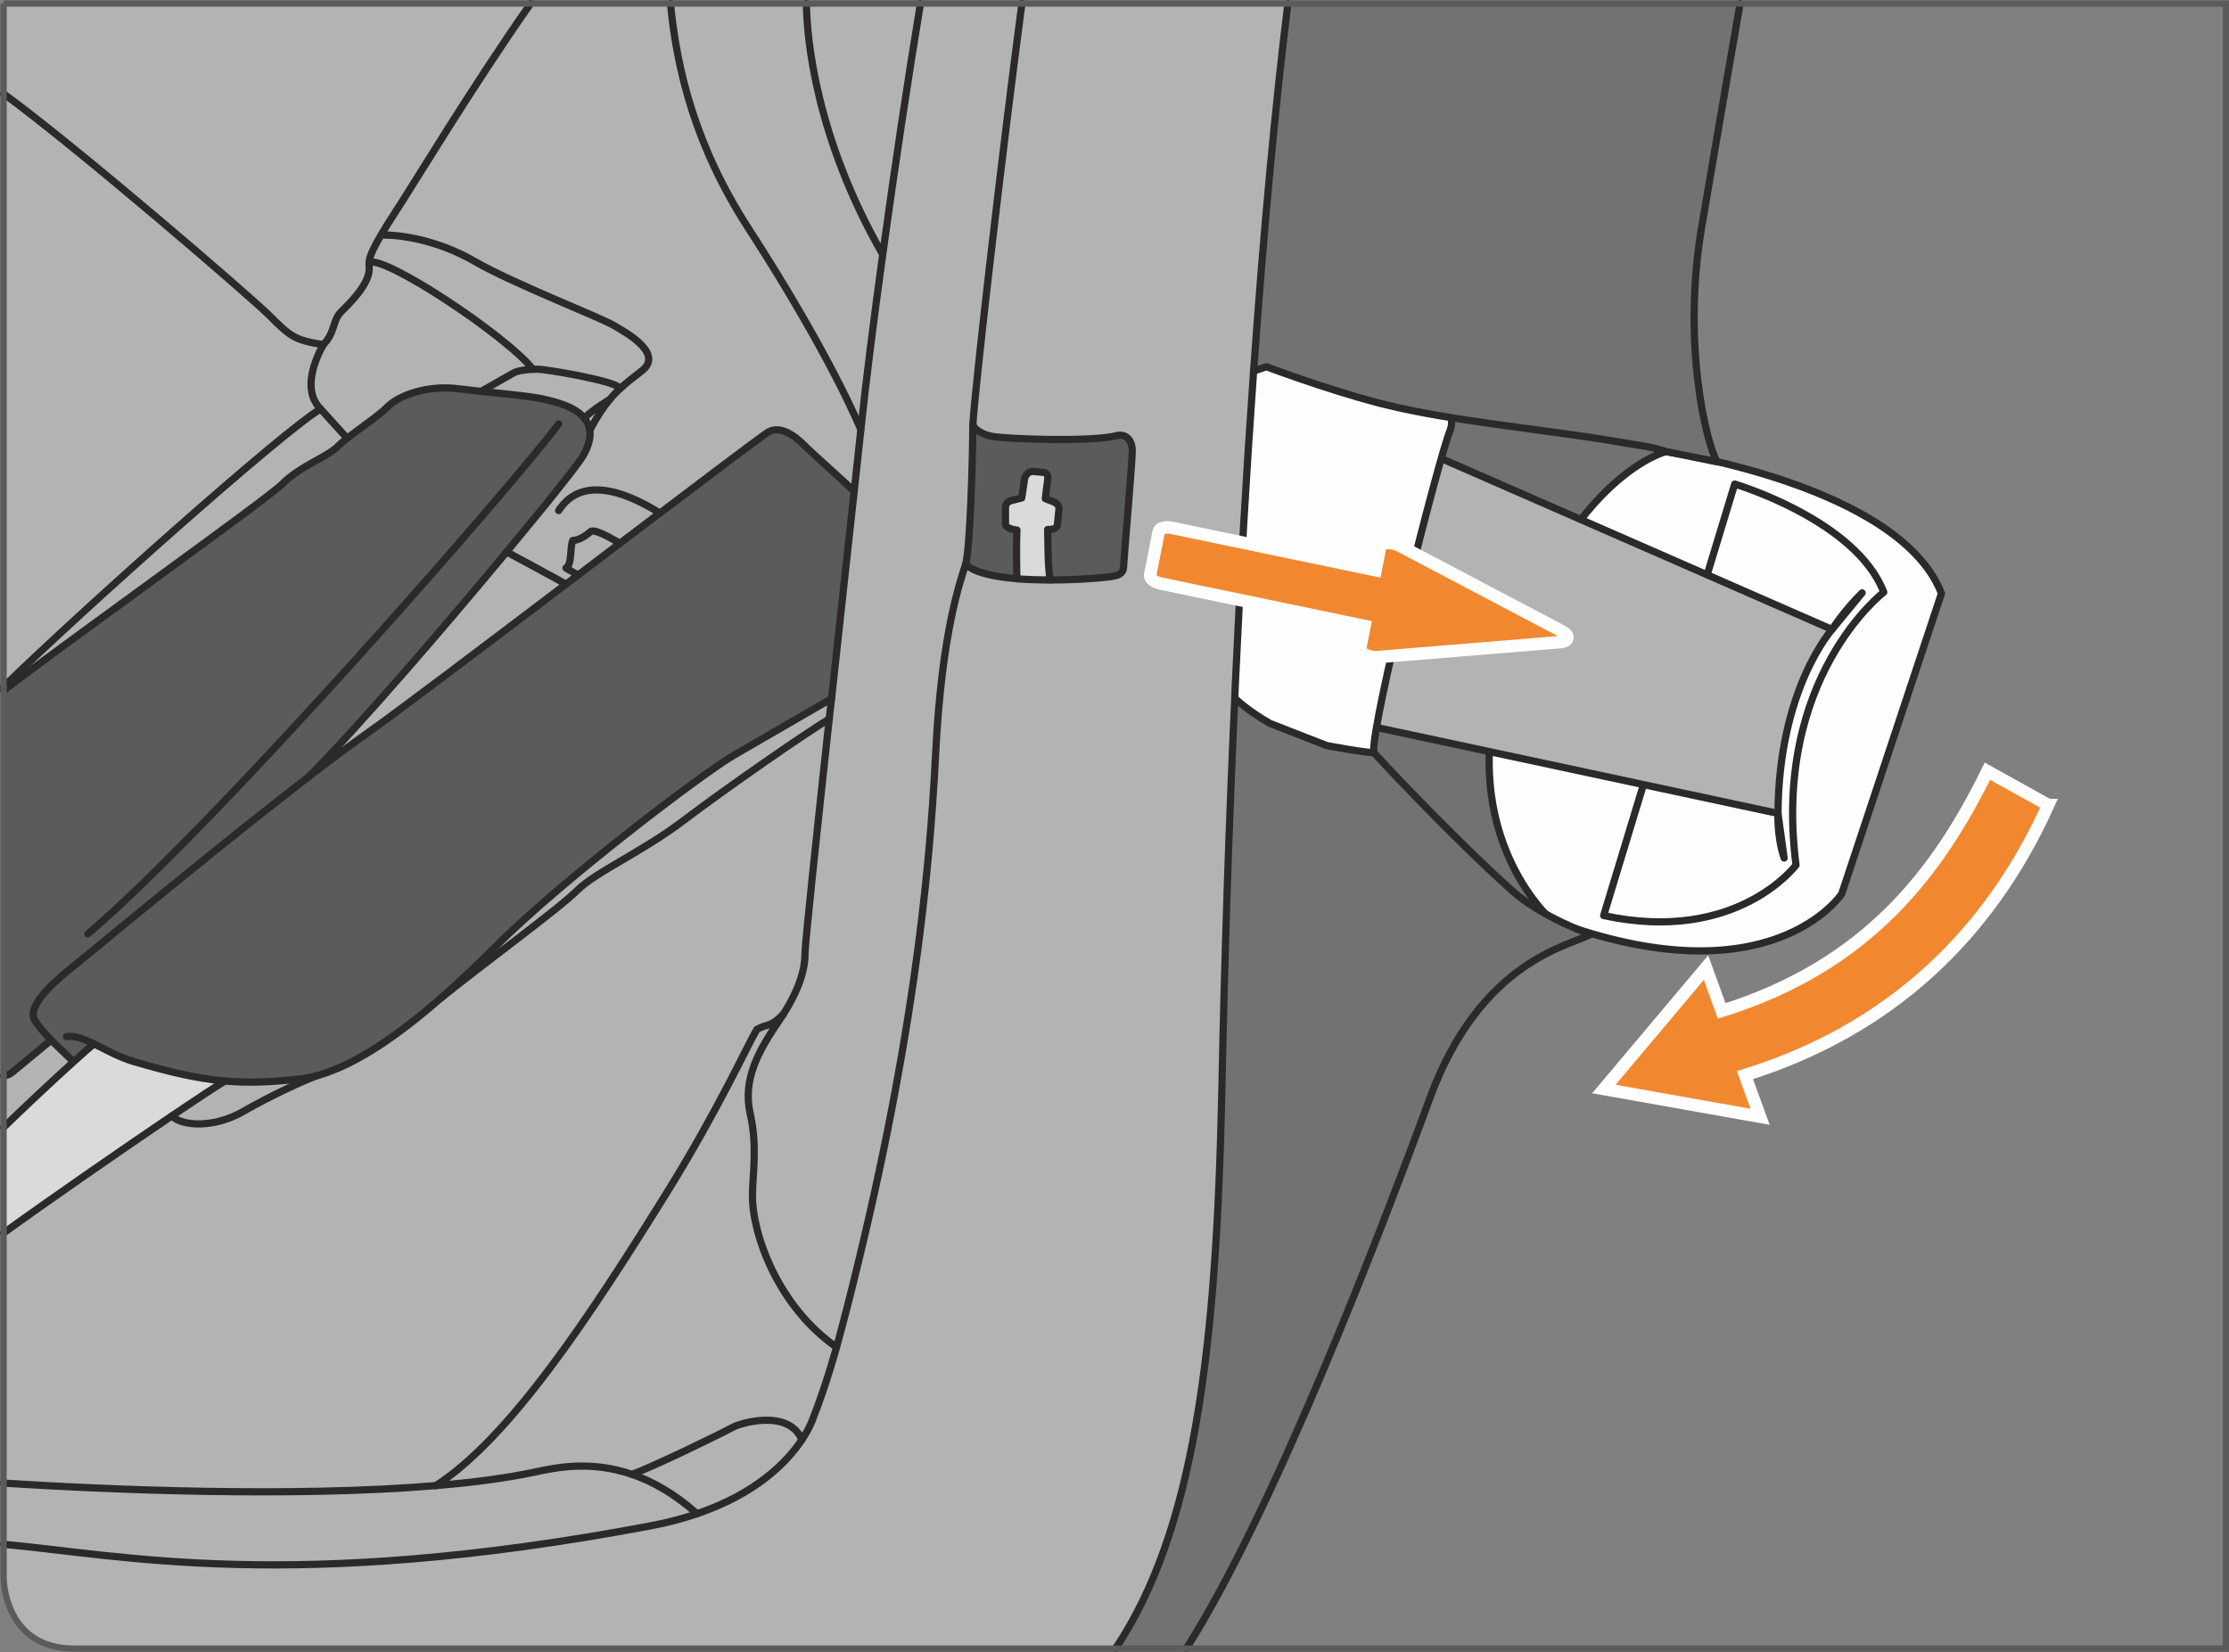 <?xml version="1.0" encoding="UTF-8"?>
<!DOCTYPE svg PUBLIC "-//W3C//DTD SVG 1.1//EN" "http://www.w3.org/Graphics/SVG/1.1/DTD/svg11.dtd">
<!-- Creator: CorelDRAW 2017 -->
<svg xmlns="http://www.w3.org/2000/svg" xml:space="preserve" width="63.148mm" height="46.81mm" version="1.1" style="shape-rendering:geometricPrecision; text-rendering:geometricPrecision; image-rendering:optimizeQuality; fill-rule:evenodd; clip-rule:evenodd"
viewBox="0 0 3076.64 2280.64"
 xmlns:xlink="http://www.w3.org/1999/xlink">
 <rect x="0" y="0" width="3076.64" height="2280.64" fill="#808080" stroke="none"/>
 <defs>
  <style type="text/css">
   <![CDATA[
    .str2 {stroke:#FEFEFE;stroke-width:17.19;stroke-miterlimit:10}
    .str1 {stroke:#5B5B5B;stroke-width:8.59;stroke-miterlimit:4}
    .str0 {stroke:#2B2A29;stroke-width:9.95;stroke-linecap:round;stroke-linejoin:round;stroke-miterlimit:10}
    .fil2 {fill:none;fill-rule:nonzero}
    .fil1 {fill:#FEFEFE;fill-rule:nonzero}
    .fil4 {fill:#D9DADA;fill-rule:nonzero}
    .fil3 {fill:#B2B3B3;fill-rule:nonzero}
    .fil0 {fill:#727271;fill-rule:nonzero}
    .fil5 {fill:#5B5B5B;fill-rule:nonzero}
    .fil6 {fill:#F18830;fill-rule:nonzero}
   ]]>
  </style>
 </defs>
 <g id="Слой_x0020_1">
  <path class="fil0" d="M1984.52 566.93c0,0 280.19,38.16 310.06,56.43 0,0 -241.21,311.15 -184.78,623.07 0,0 -233.17,-180.47 -233.17,-183.58 0,-3.11 33.22,-451.11 107.89,-495.92z"/>
  <path class="fil1" d="M2299.8 623.35c0,0 321.85,46.47 379.95,195.82l-137.7 414.79c0,0 -97.92,149.34 -399.91,36.52 -301.97,-112.82 0,0 0,0 0,0 -145.2,-125.61 -59.73,-363.39 91.26,-253.86 217.39,-283.74 217.39,-283.74z"/>
  <path class="fil2 str0" d="M2299.8 623.35c0,0 321.85,46.47 379.95,195.82l-137.7 414.79c0,0 -97.92,149.34 -399.91,36.52 -301.97,-112.82 0,0 0,0 0,0 -145.2,-125.61 -59.73,-363.39 91.26,-253.86 217.39,-283.74 217.39,-283.74"/>
  <path class="fil1" d="M2213.5 1263.85c184.18,39.82 265.5,-69.7 265.5,-69.7 -33.17,-258.84 121.11,-376.65 121.11,-376.65 -38.19,-99.55 -205.72,-149.32 -205.72,-149.32l-180.89 595.67z"/>
  <path class="fil2 str0" d="M2213.5 1263.85c184.18,39.82 265.5,-69.7 265.5,-69.7 -33.17,-258.84 121.11,-376.65 121.11,-376.65 -38.19,-99.55 -205.72,-149.32 -205.72,-149.32l-180.89 595.67"/>
  <path class="fil3" d="M1971.22 625.01l557.57 243.91c0,0 -73.6,81.33 -74.68,253.88l-565.83 -121.14c0,0 35.83,-144.17 43.12,-195.77 6.02,-42.73 39.82,-180.89 39.82,-180.89z"/>
  <path class="fil2 str0" d="M1971.22 625.01l557.57 243.91c0,0 -73.6,81.33 -74.68,253.88l-565.83 -121.14c0,0 35.83,-144.17 43.12,-195.77 6.02,-42.73 39.82,-180.89 39.82,-180.89"/>
  <path class="fil3" d="M2528.78 868.81c0,0 16.57,-26.12 41.46,-50.41l-41.46 50.41z"/>
  <path class="fil2 str0" d="M2528.78 868.81c0,0 16.57,-26.12 41.46,-50.41l-41.46 50.41"/>
  <path class="fil3" d="M2454.11 1122.8c0,0 -1.48,32.33 8.47,61.6l-8.47 -61.6z"/>
  <path class="fil2 str0" d="M2454.11 1122.8c0,0 -1.48,32.33 8.47,61.6l-8.47 -61.6"/>
  <path class="fil1" d="M1957.96 551.99c0,0 58.09,6.65 43.18,43.12 -14.94,36.52 -108.37,402.35 -105.07,443.78 3.32,41.51 -70.8,17.53 -89.08,12.55 -18.27,-4.96 -134.39,-51.44 -134.39,-51.44l18.24 -529.33 267.13 81.32z"/>
  <path class="fil2 str0" d="M1957.96 551.99c0,0 58.09,6.65 43.18,43.12 -14.94,36.52 -108.37,402.35 -105.07,443.78 3.32,41.51 -70.8,17.53 -89.08,12.55 -18.27,-4.96 -134.39,-51.44 -134.39,-51.44l18.24 -529.33 267.13 81.32"/>
  <path class="fil0" d="M2369.88 637.45c-22.58,-7.49 -107.77,-22.46 -143,-28.63 -94.55,-15.97 -221.7,-27.24 -314.08,-50.1 -3.24,-0.76 -6.45,-1.46 -9.52,-2.34 -75.3,-19.8 -155.15,-50.14 -155.15,-50.14l-17.79 6c13.96,-196.11 30.12,-368.1 47.36,-507.26l623.88 0c-21.58,122.09 -47.96,276.24 -52.83,308.86 -30.51,203.5 21.14,323.61 21.14,323.61z"/>
  <path class="fil4" d="M308.25 1492.02l-0.16 1.75c-9.09,5.3 -35.77,22.86 -70.93,46.63 -69.32,46.88 -171.19,117.41 -232.19,161.57l0 -145.78c33.61,-32.6 69.8,-66.4 96.47,-90.42 11.43,-10.4 21.11,-18.91 28.16,-24.77l0 -0.12c16.41,8.04 35.01,18.63 53.92,24.17 52.18,15.39 89.69,23.74 124.73,26.97z"/>
  <path class="fil3" d="M732.41 4.98c-78.72,111.87 -161.25,248.87 -187.33,288.75 -7.75,11.86 -13.89,21.71 -18.6,29.75 -13.61,23.17 -16.73,32.54 -17,38.71 -0.27,3.33 0.16,5.69 0.16,8.65 0,21.98 -27.43,48.21 -38.98,59.76 -11.76,11.6 -7.93,28.76 -24.49,45.17 -39.16,-6.17 -45.12,-11 -74.47,-40.31 -25.96,-25.96 -265.64,-232.33 -366.72,-306.03l0 -124.45 727.44 0z"/>
  <path class="fil3" d="M746.62 550.2c-18.32,-3.66 -50.26,-6.62 -82.35,-9.95 0,0 35.32,-20.23 43.8,-25.09 6.62,-3.78 18.6,-4.98 27.57,-5.42 2.79,-0.12 5.42,-0.12 7.32,-0.12 8.2,0 101.7,14.93 112.7,25.76l0.6 0.76c-5.31,4.81 -10.28,9.8 -15.11,15.81l-0.15 -0.16c0,0 -22.14,13.06 -34.57,25.37 -0.91,-1.17 -2.06,-2.35 -3.11,-3.35 -5.85,-6.02 -14.06,-10.71 -23.57,-14.37 -9.68,-3.83 -20.98,-6.74 -33.14,-9.25z"/>
  <path class="fil0" d="M2195.65 1289.55c-28.27,16.3 -151.92,34.93 -222.46,227.52 -69.81,190.41 -215.59,569.46 -335.77,758.6l-97.73 0c109.01,-162.91 139.39,-412.7 146.83,-772.23 3.85,-187.33 9.99,-368.16 17.76,-539.04l0.72 0c0,0 16.12,15.97 48.05,34.29l78.17 30.46c0,0 51.55,9.76 64.88,9.76 0,0 74.3,91.99 220.54,212.06 22.74,18.71 46.68,26.16 79.01,38.58z"/>
  <path class="fil3" d="M1777.67 4.98c-17.24,139.15 -33.39,311.16 -47.33,507.26 -9.68,134.56 -18.17,280.52 -25.33,435.03 -0.31,5.69 -0.48,11.43 -0.76,17.12 -7.77,170.88 -13.89,351.76 -17.72,539.04 -7.43,359.53 -37.81,609.33 -146.83,772.24l-1437.3 0 0 0c-97.44,0 -97.44,-97.44 -97.44,-97.44l0 -46.5c159.58,14.32 396.76,68.26 893.06,-25.46 23.58,-4.41 44.84,-10.1 64.04,-16.72 81.19,-27.55 123.85,-70.64 144.79,-102.15 7.34,-10.98 12.03,-20.66 14.66,-27.71 9.4,-24.18 19.35,-51.3 33.14,-100.08 4.38,-15.57 9.07,-33.45 14.37,-53.95 89.24,-349.25 113.73,-592.25 122.38,-764.45 8.49,-172.23 35.32,-241.85 41.46,-262.5 11.58,11.74 39.31,17.6 70.81,20.07l0 0.16c14.94,1.15 30.78,1.63 46.03,1.63 41.61,0 79.74,-3.54 88.37,-5.47 7.77,-1.58 12.75,-5.41 12.75,-12.13 0,-6.74 12.03,-144.81 12.03,-160.33 0,-15.57 -8.97,-24.64 -22.31,-21.11 -31.66,8.48 -150.93,4.97 -172.63,0.55 -13.79,-2.78 -24.49,-10.98 -25.04,-16.39 2.86,-51.48 41.1,-381.73 67.65,-580.7l367.16 0z"/>
  <path class="fil3" d="M308.12 1493.76l0.16 -1.75c33.86,3.24 65.19,1.75 104.93,-2.48 8.37,-0.91 17.01,-2.66 25.81,-5.12 -19.23,6.6 -66.55,28.55 -104.22,50.41 -38.1,21.81 -82.83,20.51 -97.61,5.69l0 -0.16c35.17,-23.74 61.86,-41.33 70.93,-46.6z"/>
  <path class="fil3" d="M841.16 551.97c-8.65,10.4 -17.17,23.13 -26.67,41.33l-0.45 0.16c-1.03,-6.32 -3.81,-11.74 -7.6,-16.28 12.46,-12.31 34.56,-25.37 34.56,-25.37l0.16 0.16z"/>
  <path class="fil3" d="M527.96 324.35c24.49,0 74.59,6.17 127.07,36.36 52.46,30.35 171.93,76.79 191.71,88.2 19.8,11.43 69.33,39.43 39.12,63.04 -11.43,8.8 -20.95,16.14 -29.6,24.19l-0.6 -0.73c-10.99,-10.88 -104.49,-25.8 -112.7,-25.8 -1.91,0 -4.54,0 -7.32,0.16 -37.68,-47.2 -204.62,-157.27 -226,-147.59l-0.15 0c0.31,-6.17 3.39,-15.57 17,-38.71l1.48 0.88z"/>
  <path class="fil3" d="M773.74 701.02c39.86,-55.12 121.07,-2.18 137.04,7.17 -17.72,13.5 -36.19,27.43 -55.12,41.78 -13.61,-7.94 -36.04,-20.95 -41.18,-15.81 -5.14,4.96 -15.69,11.86 -23.89,11.86 -4.11,8.04 -0.55,33.14 -9.35,38.1l16.67 9.7c-5.57,4.09 -11.1,8.32 -16.67,12.58 -10.88,-6.29 -81.97,-44.56 -81.97,-44.56 19.95,-24.01 38.12,-46.15 53.64,-65.19l20.83 4.38z"/>
  <path class="fil3" d="M545.09 293.73c26.07,-39.88 108.59,-176.88 187.32,-288.75l193.01 0c8.97,92.18 34.54,197.18 107.27,309.58 115.09,177.77 155.51,278.44 155.51,278.44 -2.8,26.09 -5.86,54.83 -9.25,85.31 -13.9,-13.9 -56.87,-51.74 -64.75,-59.66 -7.92,-7.89 -34.29,-36.2 -56.15,-20.78 -19.92,14.21 -76.78,56.97 -147.14,110.34l-0.18 0c-15.97,-9.4 -97.16,-62.29 -137.02,-7.17l-20.8 -4.42c27.4,-34.01 46,-58.03 50.41,-65.07 9.7,-15.81 12.31,-28.27 10.67,-38.12l0.45 -0.1c9.55,-18.2 18.03,-30.95 26.67,-41.35 4.86,-6 9.85,-10.98 15.09,-15.84 8.65,-8.04 18.2,-15.37 29.63,-24.17 30.18,-23.62 -19.35,-51.58 -39.14,-63.04 -19.8,-11.43 -139.22,-57.86 -191.71,-88.21 -52.46,-30.18 -102.6,-36.35 -127.09,-36.35l-1.43 -0.88c4.66,-8.04 10.83,-17.89 18.6,-29.75z"/>
  <path class="fil5" d="M425.51 1072.71c-100.84,77.53 -224.53,179.4 -293.14,235.68l-11.12 -19.2c179.52,-152.73 588.74,-621.71 649.85,-704.08l8.63 -25.68c9.55,3.66 17.77,8.35 23.62,14.37 1.05,1.03 2.2,2.2 3.07,3.39 3.81,4.54 6.6,9.95 7.65,16.24 1.58,9.85 -1.05,22.31 -10.72,38.12 -4.42,7.05 -23.02,31.06 -50.41,65.08 -15.54,19.06 -33.72,41.16 -53.64,65.22 -86.18,103.9 -205.05,242.12 -273.78,310.86z"/>
  <path class="fil5" d="M1562.83 622.61c0,15.54 -12.03,153.61 -12.03,160.33 0,6.77 -4.96,10.55 -12.74,12.19 -8.64,1.91 -46.75,5.41 -88.36,5.41 -3.68,-14.64 -3.23,-61.41 -3.68,-69.61 12.76,0.45 13.35,-5.57 13.35,-5.57l2.18 -21.55c1.31,-6.29 -4.98,-10.1 -4.98,-10.1l-13.77 -5.41 3.22 -25.65c0.72,-5.43 0,-10.12 -6.02,-10.55l-14.21 -1.33c-4.09,0 -9.08,2.2 -11.43,9.52l-4.09 27.12 -14.54 3.66c-6.14,1.75 -7.89,5.85 -7.89,10.55l0 21.38c0,7.32 15.81,8.64 15.81,8.64 -1.15,28.76 -0.16,64.51 0,67.14 -31.5,-2.51 -59.21,-8.36 -70.76,-20.08 6.14,-20.81 9.8,-147.9 9.8,-188.18 0,-1.17 0,-2.8 0.16,-4.83 0.6,5.42 11.27,13.63 25.04,16.41 21.71,4.38 141.02,7.89 172.68,-0.6 13.31,-3.51 22.26,5.57 22.26,21.11z"/>
  <path class="fil4" d="M1456.57 693.69c0,0 6.29,3.81 4.98,10.12l-2.2 21.54c0,0 -0.6,6.02 -13.34,5.57 0.43,8.21 0,54.97 3.66,69.61 -15.24,0 -31.06,-0.43 -46.03,-1.63l0 -0.12c-0.12,-2.61 -1.15,-38.38 0,-67.13 0,0 -15.81,-1.31 -15.81,-8.65l0 -21.38c0,-4.69 1.75,-8.8 7.92,-10.55l14.49 -3.66 4.11 -27.12c2.35,-7.32 7.32,-9.52 11.43,-9.52l14.22 1.33c6.01,0.43 6.73,5.14 6.01,10.55l-3.23 25.64 13.78 5.42z"/>
  <path class="fil3" d="M1342.84 585.67c-0.16,2.07 -0.16,3.66 -0.16,4.81 0,40.34 -3.66,167.39 -9.8,188.2 -6.17,20.68 -32.98,90.29 -41.51,262.47 -8.63,172.24 -33.12,415.24 -122.38,764.49 -5.24,20.51 -9.95,38.4 -14.37,53.92 -79.41,-54.95 -116.05,-153.87 -116.05,-208.8 0,-29.34 7.34,-67.02 -3.09,-113.33 -10.85,-48.06 11.86,-87.45 40.89,-130.13 1.63,-2.16 3.07,-4.56 4.41,-6.74l0.12 -0.15c20.08,-31.23 30.2,-59.78 30.2,-83.82 0,-13.94 15.4,-157.6 33.45,-324.06 0.99,-9.23 2.03,-18.63 3.18,-28.16 10.44,-96.44 21.71,-198.43 31.23,-286.08 3.39,-30.51 6.45,-59.22 9.23,-85.31 7.34,-69.32 18.2,-154.31 30.18,-241.68 16.84,-122.82 36.15,-250.44 52.08,-346.34l140.03 0c-26.55,198.96 -64.78,529.19 -67.65,580.69z"/>
  <path class="fil3" d="M1270.48 4.98c-15.92,95.9 -35.24,223.51 -52.08,346.33 -92.01,-160.58 -104.77,-297.21 -105.35,-346.33l157.43 0z"/>
  <path class="fil3" d="M1218.41 351.32c-12.03,87.33 -22.86,172.36 -30.18,241.69 0,0 -40.46,-100.72 -155.52,-278.49 -72.73,-112.37 -98.29,-217.37 -107.27,-309.54l187.61 0c0.58,49.18 13.36,185.77 105.35,346.34z"/>
  <path class="fil5" d="M129.59 1440.88l0 0.16c-7.05,5.83 -16.73,14.33 -28.16,24.76l-0.57 -0.79c-7.32,-7.29 -19.18,-18.15 -30.18,-29.27 -9.4,-9.68 -18.36,-19.63 -23.02,-28 -10,-17.87 22.53,-48.69 45.72,-67.41 8.92,-7.34 22.42,-18.32 38.98,-31.95 68.58,-56.25 192.32,-158.12 293.14,-235.66 31.5,-24.34 60.81,-46.17 85.42,-63.6 38.7,-27.29 154.48,-114.93 270.27,-202.71 5.58,-4.26 11.12,-8.53 16.69,-12.62 19.53,-14.78 38.88,-29.44 57.75,-43.81 18.9,-14.37 37.38,-28.27 55.12,-41.77l0.16 0c70.33,-53.36 127.19,-96.15 147.14,-110.36 21.83,-15.4 48.23,12.91 56.12,20.79 7.92,7.92 50.89,45.75 64.78,59.64 -9.51,87.65 -20.78,189.68 -31.22,286.1 -15.54,8.95 -94.55,54.67 -134.84,78.12 -40.42,23.3 -235.8,170.89 -329.74,264.94 -24.34,24.38 -49.54,48.23 -74.75,70.37 -57.9,50.58 -116.69,91.64 -168.85,106.41 -0.15,0 -0.27,0.15 -0.6,0.15 -8.8,2.51 -17.43,4.26 -25.8,5.14 -39.71,4.26 -71.09,5.71 -104.93,2.48 -35.02,-3.23 -72.52,-11.55 -124.74,-27 -18.87,-5.53 -37.5,-16.09 -53.91,-24.13z"/>
  <path class="fil3" d="M1147.77 964.4c-1.15,9.52 -2.18,18.92 -3.23,28.15 -28.86,16.85 -145.24,97.61 -201.22,140.25 -56.27,42.78 -121.5,71.09 -146.56,96.27 -25.2,25.23 -132.36,103.33 -188.36,148.78 25.21,-22.16 50.41,-46 74.75,-70.33 93.95,-94.1 289.32,-241.69 329.78,-264.98 40.31,-23.46 119.3,-69.18 134.84,-78.13z"/>
  <path class="fil3" d="M1154.65 1859.6c-13.78,48.83 -23.74,75.9 -33.14,100.12 -2.63,6.96 -7.32,16.69 -14.65,27.67 -18.17,-42.93 -84.99,-23.29 -96.42,-16.69 -11.46,6.58 -110.83,54.96 -138.22,64.47 -57.03,-19.47 -104.77,-9.38 -132.93,-3.37 -39.86,8.51 -86.78,14.61 -137.79,18.9 101.87,-65.5 212.11,-232.44 319.22,-404.96 71.24,-114.9 110.24,-201.5 123.85,-224.68 13.61,-7.89 18.32,-2.48 36.2,-20.52 -1.31,2.2 -2.79,4.56 -4.38,6.77 -29.03,42.61 -51.73,82.04 -40.89,130.14 10.38,46.32 3.06,83.95 3.06,113.31 0,54.95 36.64,153.88 116.08,208.83z"/>
  <path class="fil3" d="M1144.54 992.54c-18.05,166.49 -33.41,310.13 -33.41,324.04 0,24.06 -10.1,52.61 -30.18,83.82l-0.16 0.17c-17.89,18.03 -22.58,12.61 -36.21,20.51 -13.61,23.17 -52.59,109.79 -123.83,224.68 -107.13,172.51 -217.36,339.45 -319.23,404.96l-0.12 0c-197.38,16.57 -455.3,5.59 -596.42,-3.45l0 -345.29c61.01,-44.18 162.86,-114.67 232.19,-161.59l0 0.17c14.81,14.77 59.5,16.12 97.61,-5.74 37.68,-21.83 85.03,-43.81 104.21,-50.41 0.29,0 0.44,-0.12 0.6,-0.12 52.17,-14.82 110.95,-55.88 168.82,-106.41 55.98,-45.45 163.15,-123.58 188.36,-148.78 25.04,-25.21 90.28,-53.49 146.54,-96.3 55.99,-42.64 172.35,-123.41 201.23,-140.25z"/>
  <path class="fil3" d="M1106.87 1987.39c-20.95,31.5 -63.6,74.59 -144.79,102.14 -31.39,-28 -61.74,-44.84 -89.86,-54.36 27.42,-9.51 126.76,-57.9 138.19,-64.51 11.43,-6.56 78.29,-26.21 96.46,16.73z"/>
  <path class="fil3" d="M962.07 2089.56c-19.2,6.62 -40.46,12.3 -64.04,16.72 -496.29,93.72 -733.47,39.78 -893.05,25.45l0 -84.46c141.12,9.04 399.06,20.01 596.41,3.46l0.12 0c51.02,-4.26 97.94,-10.43 137.79,-18.92 28.16,-6 75.9,-16.12 132.93,3.39 28.16,9.52 58.46,26.37 89.84,54.37z"/>
  <path class="fil3" d="M814.48 734.15c5.14,-5.14 27.55,7.92 41.18,15.81 -18.92,14.37 -38.24,29.03 -57.75,43.84l-16.69 -9.68c8.76,-4.98 5.26,-30.03 9.37,-38.12 8.19,0 18.75,-6.87 23.89,-11.86z"/>
  <path class="fil5" d="M779.75 559.44l-8.65 25.65c-61.12,82.36 -470.3,551.34 -649.86,704.08l11.14 19.23c-16.55,13.61 -30.03,24.61 -38.98,31.94 -23.13,18.77 -55.7,49.58 -45.72,67.42 4.71,8.36 13.63,18.32 23.02,28l-53.2 43.97c-3.86,3.28 -8.16,5.01 -12.52,5.73l0 -532.29c95.14,-72.9 362.35,-263.14 384.46,-284.96 25.66,-25.66 61.74,-36.97 76.83,-52.06 3.35,-3.33 7.77,-7.17 12.91,-11.1 18,-14.21 43.8,-31.38 56.1,-43.84 15.97,-15.81 54.97,-29.75 96.61,-24.61 10.55,1.33 21.38,2.48 32.38,3.66 32.09,3.39 64.02,6.29 82.34,9.95 12.19,2.51 23.46,5.43 33.14,9.25z"/>
  <path class="fil3" d="M699.29 761.84c0,0 71.09,38.28 81.91,44.57 -115.76,87.76 -231.57,175.41 -270.24,202.69 -24.65,17.44 -53.95,39.27 -85.46,63.59 68.73,-68.73 187.6,-206.96 273.78,-310.85z"/>
  <path class="fil3" d="M735.63 509.76c-8.95,0.43 -20.95,1.6 -27.55,5.41 -8.49,4.86 -43.81,25.09 -43.81,25.09 -10.99,-1.2 -21.87,-2.35 -32.42,-3.66 -41.61,-5.14 -80.61,8.75 -96.57,24.61 -12.31,12.46 -38.1,29.58 -56.16,43.79l-36.62 -40.46c-26.09,-26.19 -7.32,-68.73 3.66,-88.81 16.57,-16.39 12.79,-33.57 24.49,-45.12 11.59,-11.59 38.98,-37.83 38.98,-59.81 0,-2.94 -0.43,-5.26 -0.16,-8.64l0.16 0c21.38,-9.68 188.33,100.39 226,147.59z"/>
  <path class="fil3" d="M442.5 564.57l36.64 40.46c-5.14,3.94 -9.52,7.77 -12.91,11.1 -15.09,15.14 -51.13,26.42 -76.78,52.06 -22.13,21.82 -289.28,212.03 -384.48,284.96l0 -5.21c109.56,-106.8 387.72,-354.58 437.52,-383.37z"/>
  <path class="fil3" d="M4.97 129.44c101.09,73.69 340.8,280.05 366.76,306.03 29.32,29.31 35.32,34.12 74.44,40.29 -11,20.08 -29.75,62.57 -3.68,88.81 -49.76,28.8 -327.92,276.6 -437.52,383.38l0 -818.51z"/>
  <path class="fil3" d="M100.87 1465.07l0.6 0.72c-26.67,24 -62.88,57.81 -96.5,90.39l0 -70.78c4.36,-0.72 8.65,-2.45 12.5,-5.72l53.21 -43.91c10.98,11.14 22.86,21.93 30.18,29.31z"/>
  <path class="fil2 str0" d="M1777.65 4.98c-17.24,139.15 -33.38,311.16 -47.32,507.26 -9.64,134.56 -18.16,280.52 -25.37,435.03 -0.27,5.69 -0.43,11.43 -0.67,17.12 -7.82,170.88 -13.99,351.76 -17.77,539.04 -7.43,359.53 -37.81,609.33 -146.84,772.24"/>
  <path class="fil2 str0" d="M1080.78 1400.54c-1.31,2.24 -2.79,4.54 -4.38,6.74 -29.03,42.65 -51.77,82.07 -40.89,130.18 10.38,46.3 3.06,83.98 3.06,113.25 0,54.97 36.64,153.91 116.08,208.88"/>
  <path class="fil2 str0" d="M1270.48 4.98c-15.92,95.9 -35.24,223.51 -52.08,346.33 -12.01,87.38 -22.86,172.36 -30.18,241.69 -2.79,26.09 -5.85,54.83 -9.23,85.3 -9.52,87.64 -20.83,189.63 -31.23,286.09 -1.15,9.52 -2.18,18.9 -3.23,28.15 -18.03,166.5 -33.39,310.1 -33.39,324.04 0,24.06 -10.12,52.61 -30.2,83.88"/>
  <path class="fil2 str0" d="M1410.52 4.98c-26.55,198.97 -64.78,529.22 -67.65,580.7 -0.18,2.06 -0.18,3.66 -0.18,4.85 0,40.3 -3.66,167.37 -9.83,188.17 -6.14,20.66 -32.97,90.27 -41.46,262.5 -8.65,172.2 -33.14,415.2 -122.38,764.45 -5.3,20.51 -9.99,38.38 -14.37,53.95 -13.79,48.78 -23.74,75.9 -33.14,100.08 -2.63,7.05 -7.32,16.73 -14.66,27.71 -20.94,31.51 -63.6,74.6 -144.79,102.15 -19.2,6.62 -40.46,12.31 -64.04,16.72 -496.3,93.72 -733.48,39.78 -893.06,25.46"/>
  <path class="fil2 str0" d="M1403.66 798.79c-31.5,-2.51 -59.21,-8.37 -70.81,-20.08"/>
  <path class="fil2 str0" d="M1342.7 585.09c0,0.15 0,0.27 0.16,0.6 0.57,5.41 11.27,13.61 25.06,16.4 21.69,4.38 141.01,7.92 172.63,-0.58 13.34,-3.51 22.29,5.57 22.29,21.11 0,15.52 -12.03,153.59 -12.03,160.33 0,6.77 -4.96,10.55 -12.74,12.19 -8.64,1.91 -46.75,5.41 -88.36,5.41 -15.26,0 -31.11,-0.44 -46.05,-1.6"/>
  <path class="fil2 str0" d="M1403.66 798.92l0 -0.16c-0.15,-2.63 -1.15,-38.4 0,-67.1 0,0 -15.81,-1.32 -15.81,-8.64l0 -21.43c0,-4.69 1.75,-8.8 7.89,-10.55l14.54 -3.66 4.09 -27.12c2.36,-7.32 7.34,-9.5 11.43,-9.5l14.22 1.31c6.01,0.44 6.74,5.14 6.01,10.55l-3.21 25.64 13.76 5.47c0,0 6.29,3.78 4.99,10.07l-2.2 21.54c0,0 -0.58,6.01 -13.34,5.58 0.45,8.2 0,54.95 3.66,69.61"/>
  <path class="fil2 str0" d="M910.77 708.19c-17.72,13.5 -36.19,27.4 -55.12,41.78 -18.91,14.37 -38.23,29.03 -57.73,43.8 -5.59,4.11 -11.16,8.37 -16.69,12.63 -115.81,87.76 -231.57,175.42 -270.27,202.69 -24.61,17.45 -53.91,39.26 -85.46,63.6 -100.84,77.53 -224.54,179.4 -293.1,235.68 -16.57,13.61 -30.08,24.61 -39,31.94 -23.17,18.75 -55.7,49.53 -45.72,67.42 4.68,8.35 13.63,18.32 22.98,28.03 11,11.1 22.86,21.95 30.2,29.27"/>
  <path class="fil2 str0" d="M1178.98 678.31c-13.94,-13.94 -56.88,-51.74 -64.8,-59.66 -7.87,-7.92 -34.29,-36.19 -56.1,-20.83 -19.96,14.23 -76.83,57.03 -147.14,110.4"/>
  <path class="fil2 str0" d="M439 1484.39c-8.8,2.51 -17.45,4.26 -25.8,5.14 -39.71,4.26 -71.09,5.69 -104.95,2.48 -35,-3.23 -72.55,-11.55 -124.72,-26.97 -18.92,-5.57 -37.52,-16.12 -53.91,-24.17 -14.39,-6.89 -27.29,-11.88 -37.68,-9.97"/>
  <path class="fil2 str0" d="M1147.77 964.4c-15.54,8.95 -94.53,54.67 -134.84,78.13 -40.46,23.29 -235.83,170.88 -329.78,264.98 -24.34,24.34 -49.53,48.18 -74.75,70.33 -57.86,50.56 -116.64,91.59 -168.82,106.41"/>
  <path class="fil2 str0" d="M308.12 1493.76c-9.08,5.26 -35.77,22.86 -70.93,46.6 -69.33,46.92 -171.21,117.46 -232.21,161.64"/>
  <path class="fil2 str0" d="M129.59 1441.03c-7.05,5.81 -16.73,14.33 -28.16,24.76 -26.67,24.02 -62.85,57.79 -96.46,90.38"/>
  <path class="fil2 str0" d="M237.18 1540.51c14.82,14.82 59.5,16.13 97.61,-5.74 37.68,-21.77 85.03,-43.76 104.21,-50.38 0.29,0 0.45,-0.12 0.6,-0.12"/>
  <path class="fil2 str0" d="M1144.69 992.54l-0.16 0c-28.88,16.84 -145.24,97.61 -201.23,140.25 -56.27,42.82 -121.5,71.09 -146.54,96.3 -25.21,25.2 -132.35,103.33 -188.33,148.78"/>
  <path class="fil2 str0" d="M4.97 953.21c95.1,-72.9 362.36,-263.15 384.49,-285.02 25.65,-25.65 61.69,-36.92 76.78,-52.01 3.39,-3.39 7.77,-7.2 12.89,-11.14 18.05,-14.23 43.84,-31.39 56.15,-43.85 15.97,-15.81 54.97,-29.75 96.58,-24.61 10.55,1.31 21.38,2.51 32.38,3.66 32.09,3.39 64.08,6.29 82.38,9.95 12.15,2.51 23.46,5.46 33.1,9.25 9.56,3.66 17.75,8.35 23.62,14.37 1.03,1.03 2.18,2.2 3.06,3.39 3.83,4.54 6.62,9.95 7.65,16.24 1.6,9.85 -1.03,22.28 -10.71,38.12 -4.38,7.05 -23.01,31.06 -50.41,65.07 -15.54,19.03 -33.71,41.16 -53.64,65.23 -86.18,103.9 -205.05,242.12 -273.78,310.86"/>
  <path class="fil2 str0" d="M771.1 585.09c-61.14,82.34 -470.31,551.34 -649.88,704.08"/>
  <path class="fil2 str0" d="M664.25 540.25c0,0 35.32,-20.23 43.81,-25.04 6.6,-3.83 18.63,-4.98 27.55,-5.47 2.79,-0.12 5.41,-0.12 7.32,-0.12 8.21,0 101.71,14.93 112.75,25.81"/>
  <path class="fil2 str0" d="M841 551.82c0,0 -22.14,13.06 -34.6,25.37"/>
  <path class="fil2 str0" d="M509.63 362.17c21.38,-9.68 188.33,100.39 226,147.59"/>
  <path class="fil2 str0" d="M527.96 324.35c24.49,0 74.59,6.17 127.07,36.36 52.46,30.35 171.93,76.79 191.71,88.2 19.8,11.43 69.33,39.43 39.12,63.04 -11.43,8.8 -20.95,16.14 -29.6,24.19 -5.3,4.84 -10.28,9.83 -15.09,15.84 -8.65,10.38 -17.17,23.14 -26.68,41.29"/>
  <path class="fil2 str0" d="M910.92 708.19l-0.16 0c-15.97,-9.4 -97.18,-62.28 -137.04,-7.17 -0.88,1.15 -1.75,2.48 -2.63,3.78"/>
  <path class="fil2 str0" d="M699.29 761.84c0,0 71.09,38.28 81.91,44.57"/>
  <path class="fil2 str0" d="M855.67 749.98c-13.61,-7.92 -36.04,-20.95 -41.18,-15.81 -5.14,4.98 -15.69,11.88 -23.89,11.88 -4.11,8.04 -0.6,33.09 -9.4,38.1l16.72 9.64"/>
  <path class="fil2 str0" d="M732.41 4.98c-78.73,111.87 -161.25,248.87 -187.32,288.75 -7.77,11.86 -13.9,21.71 -18.6,29.75 -13.61,23.17 -16.73,32.54 -17,38.71 -0.29,3.33 0.15,5.69 0.15,8.65 0,21.98 -27.4,48.21 -38.98,59.76 -11.76,11.6 -7.92,28.76 -24.49,45.17 -39.15,-6.17 -45.12,-11 -74.44,-40.31 -25.98,-25.96 -265.67,-232.33 -366.75,-306.03"/>
  <path class="fil2 str0" d="M446.18 475.75c-10.99,20.08 -29.75,62.6 -3.66,88.81l36.63 40.46"/>
  <path class="fil2 str0" d="M442.5 564.57c-49.81,28.8 -327.96,276.58 -437.52,383.37"/>
  <path class="fil2 str0" d="M925.42 4.98c8.97,92.18 34.55,197.17 107.26,309.58 115.09,177.77 155.52,278.44 155.52,278.44"/>
  <path class="fil2 str0" d="M1113.05 4.98c0.58,49.12 13.34,185.74 105.35,346.33"/>
  <path class="fil2 str0" d="M1730.33 512.25l17.72 -6.01c0,0 79.89,30.35 155.27,50.13 3.05,0.88 6.26,1.6 9.47,2.35 92.35,22.86 219.59,34.14 314.14,50.1 35.15,6.17 50.29,7.05 72.87,14.52l70.08 14.11c-14.4,-25.54 -48.54,-161.77 -21.17,-323.57 5.52,-32.58 31.74,-186.78 53.11,-308.9"/>
  <path class="fil2 str0" d="M2195.65 1289.55c-28.27,16.3 -151.97,34.93 -222.46,227.52 -69.84,190.41 -215.59,569.46 -335.72,758.6"/>
  <path class="fil2 str0" d="M601.52 2050.71c51.02,-4.22 97.89,-10.4 137.8,-18.92 28.1,-6 75.9,-16.12 132.93,3.39 28.1,9.56 58.46,26.37 89.84,54.4"/>
  <path class="fil2 str0" d="M4.97 2047.26c141.11,9.06 399.04,20.03 596.44,3.45"/>
  <path class="fil2 str0" d="M872.23 2035.19c27.4,-9.52 126.76,-57.9 138.22,-64.47 11.43,-6.62 78.26,-26.25 96.42,16.69"/>
  <path class="fil2 str0" d="M1080.94 1400.43l-0.16 0.16c-17.89,18.01 -22.55,12.55 -36.19,20.52 -13.63,23.14 -52.61,109.71 -123.86,224.68 -107.13,172.52 -217.35,339.46 -319.19,404.96l-0.16 0"/>
  <path class="fil2 str0" d="M4.97 1485.45c4.36,-0.72 8.65,-2.45 12.5,-5.72l53.19 -44"/>
  <path class="fil2 str0" d="M2195.65 1289.55c-1.63,0 -67.19,-23.01 -108.88,-60.38 -86.22,-77.2 -190.66,-190.26 -190.66,-190.26 -13.33,0 -64.88,-9.76 -64.88,-9.76l-78.12 -30.46c-31.99,-18.32 -48.07,-34.29 -48.07,-34.29"/>
  <path class="fil2 str1" d="M4.98 4.97l0 2173.26c0,0 0,97.44 97.44,97.44l2969.92 0 0 -2270.69 -3067.36 0z"/>
  <path class="fil6 str2" d="M1892.37 906.5c2.9,0.6 5.88,0.82 8.64,0.6l252.83 -20.71c5.43,-0.44 9.19,-2.58 9.78,-5.58 0.6,-3.03 -2.06,-6.47 -6.91,-9.02l-225.31 -118.8c-2.42,-1.27 -5.17,-2.22 -8.01,-2.82 -2.94,-0.6 -5.91,-0.82 -8.68,-0.6 -5.45,0.46 -9.16,2.59 -9.75,5.58l-6.24 32.04 -280.9 -58.49c-4.4,-0.91 -8.85,-0.91 -12.32,0.02 -3.45,0.95 -5.64,2.73 -6.1,4.98l-11.88 60.1c-0.9,4.64 5.77,9.92 14.94,11.82l281.07 58.46 -6.09 30.58c-0.6,3.01 2.03,6.45 6.88,9.02 2.42,1.27 5.2,2.24 8.04,2.82z"/>
  <path class="fil6" d="M2827.12 1111.24c-81.16,179.17 -217.32,310.33 -418.59,372.86l20.92 57.49 -215.69 -38.31 141.02 -167.57 21.61 59.75c201.27,-62.53 298.34,-191.58 366.81,-330.93l83.91 46.71z"/>
  <path class="fil2 str2" d="M2827.12 1111.24c-81.16,179.17 -217.32,310.33 -418.59,372.86l20.92 57.49 -215.69 -38.31 141.02 -167.57 21.61 59.75c201.27,-62.53 298.34,-191.58 366.81,-330.93l83.91 46.71z"/>
 </g>
</svg>
